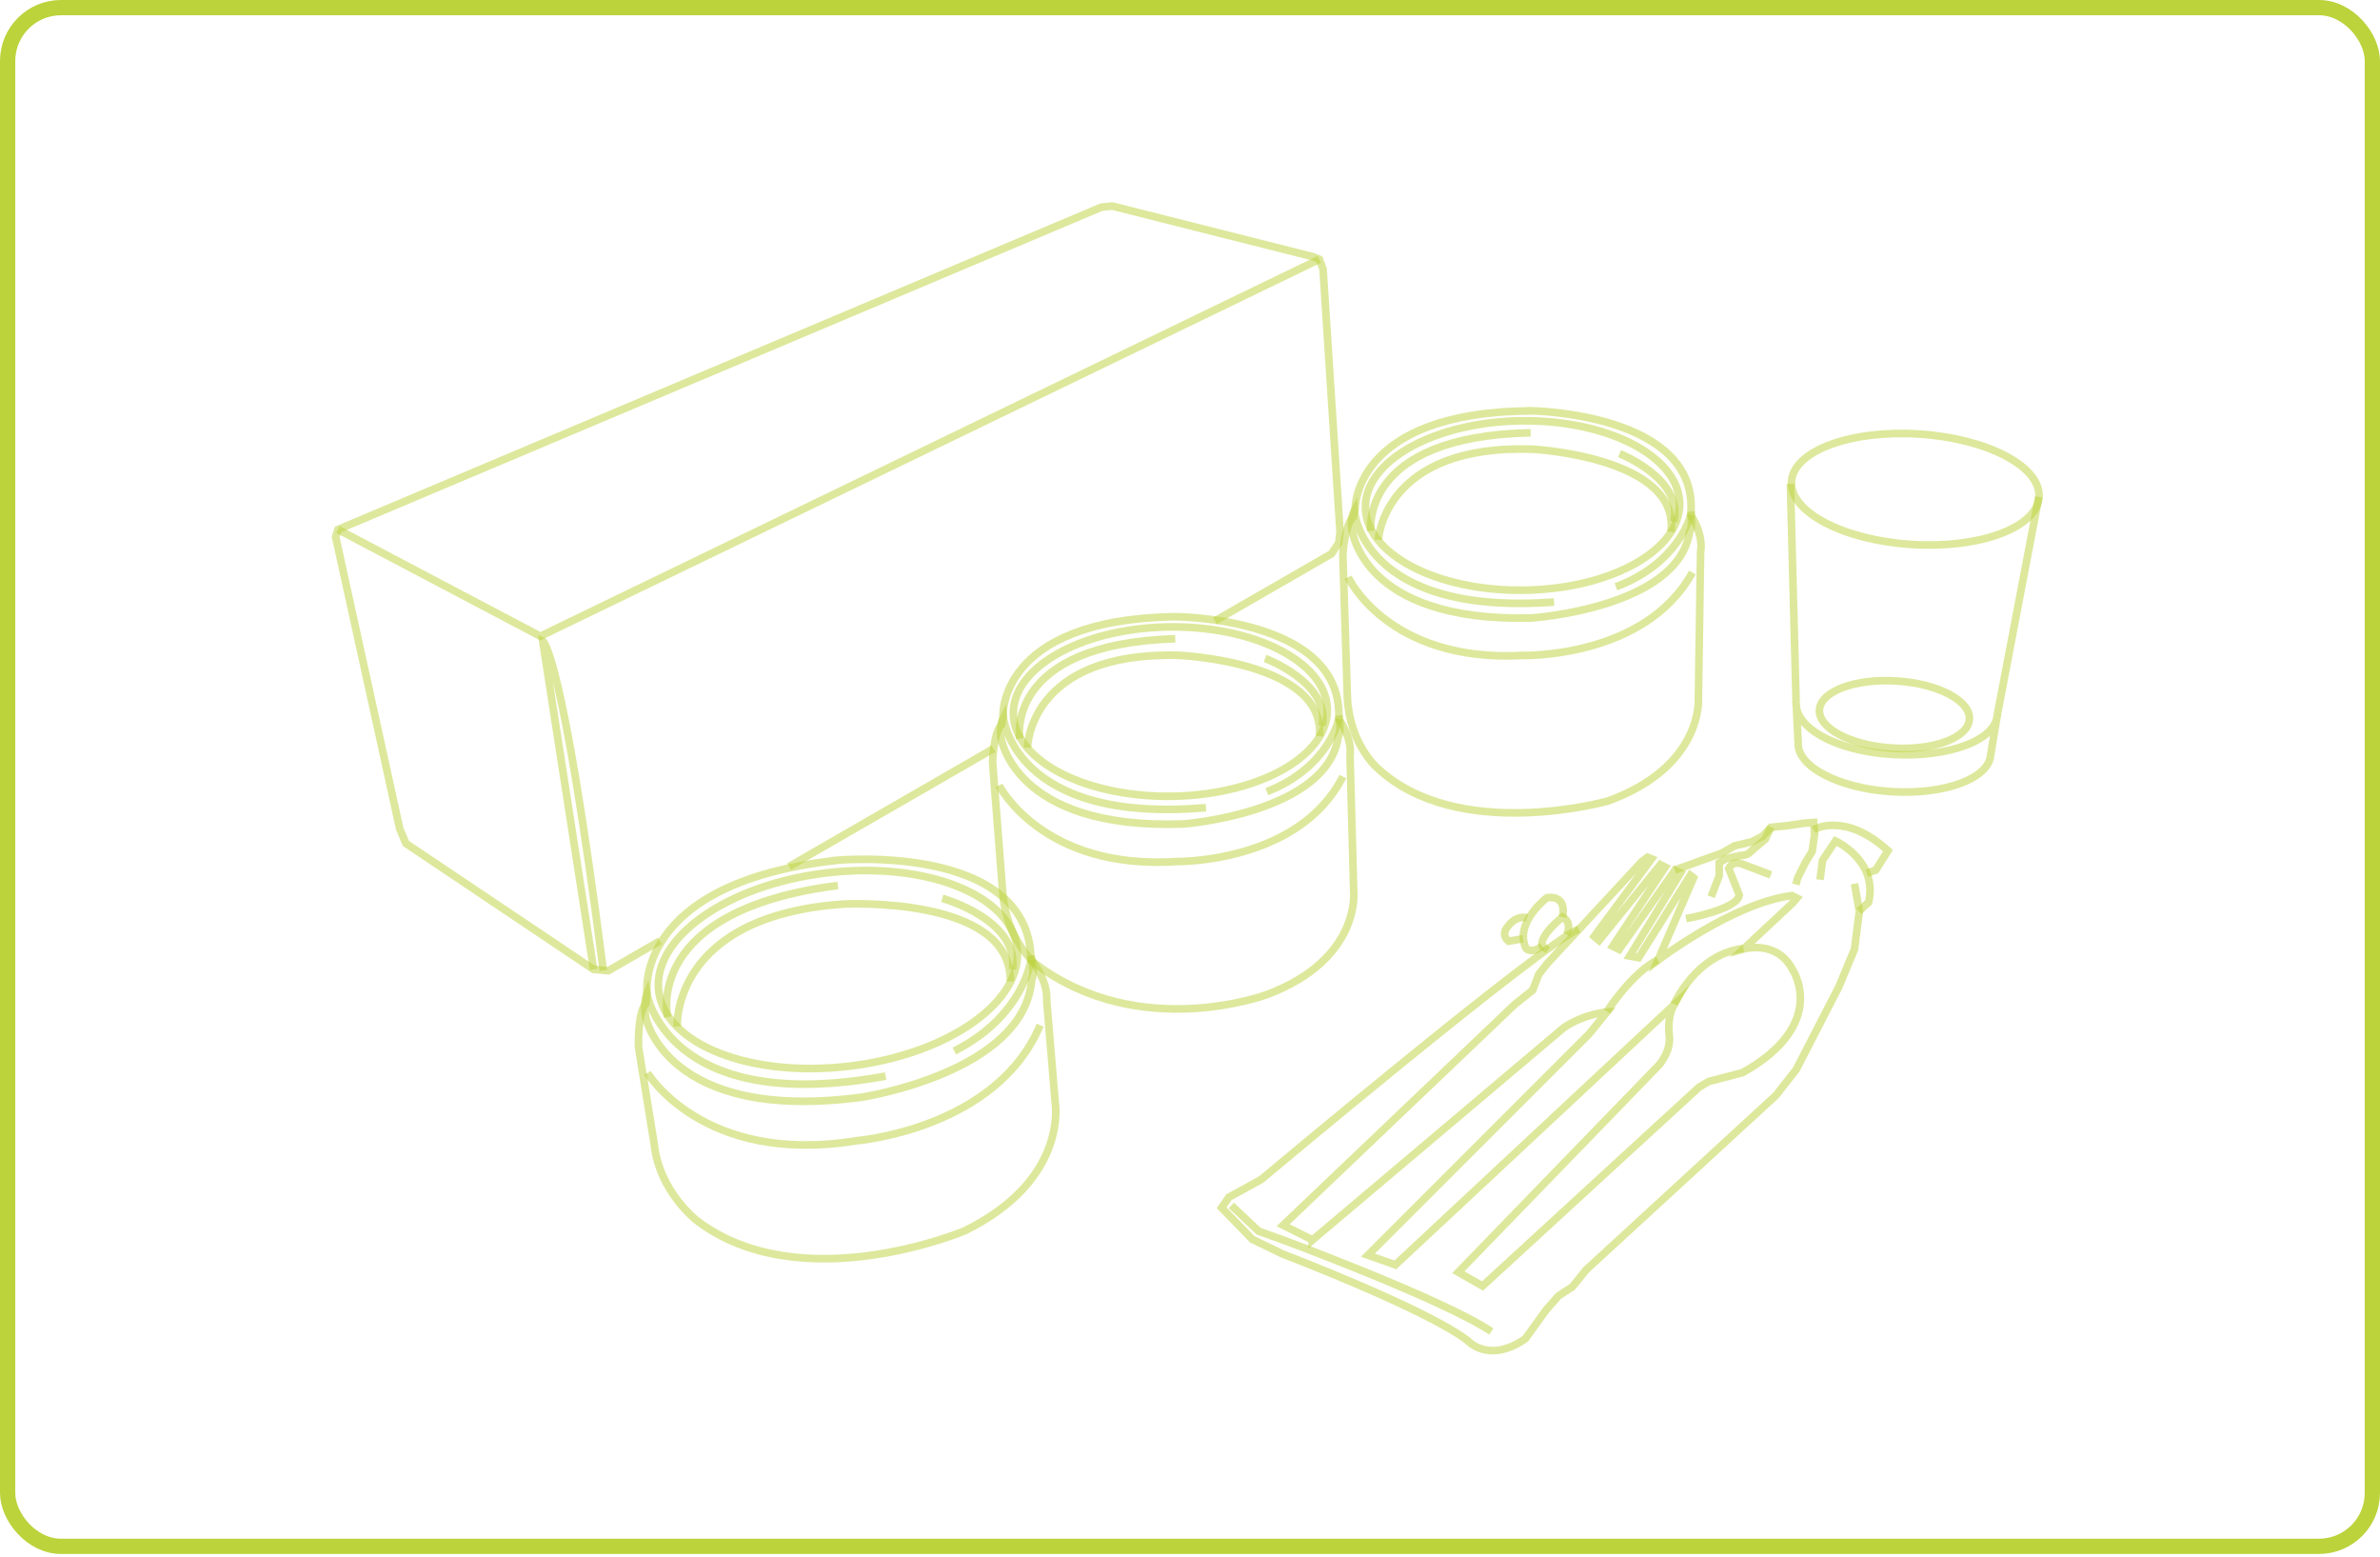 <svg width="312" height="204" viewBox="0 0 312 204" fill="none" xmlns="http://www.w3.org/2000/svg">
<rect x="1" y="1" width="310" height="201.65" rx="7" stroke="#BCD33B" stroke-width="2"/>
<path d="M130.236 98.113L103.44 113.559" stroke="#BCD33B" stroke-opacity="0.5" stroke-miterlimit="10"/>
<path d="M86.512 123.311L79.741 127.216L77.817 127.043L53.214 110.539L52.406 108.634L44 70.356L44.308 69.394L144.374 27.154L145.797 27L172.17 33.655L172.959 33.982L173.44 35.252L175.671 69.722L175.498 71.145L174.555 72.568L159.263 81.378" stroke="#BCD33B" stroke-opacity="0.5" stroke-miterlimit="10"/>
<path d="M44.308 69.394L70.834 83.378L172.959 33.982" stroke="#BCD33B" stroke-opacity="0.5" stroke-miterlimit="10"/>
<path d="M77.817 127.043L71.142 83.994C71.142 83.994 73.681 84.956 79.087 127.197" stroke="#BCD33B" stroke-opacity="0.5" stroke-miterlimit="10"/>
<path d="M200.658 53.833C200.658 53.833 222.895 54.103 221.645 67.49C221.645 67.49 223.338 69.895 222.934 72.357L222.645 91.65C222.645 91.65 223.222 100.479 210.777 104.98C210.777 104.98 191.079 110.539 180.518 100.613C180.518 100.613 176.94 97.536 176.632 91.438L176.036 72.607C176.036 72.607 176.305 68.741 177.402 67.74L177.652 66.663C177.652 66.663 177.421 53.987 200.658 53.852V53.833Z" stroke="#BCD33B" stroke-opacity="0.5" stroke-miterlimit="10"/>
<path d="M199.73 77.346C211.107 77.207 220.27 72.126 220.195 65.997C220.12 59.867 210.836 55.011 199.459 55.15C188.081 55.289 178.919 60.371 178.994 66.5C179.069 72.629 188.353 77.485 199.73 77.346Z" stroke="#BCD33B" stroke-opacity="0.5" stroke-miterlimit="10"/>
<path d="M180.691 70.741C180.691 70.741 181.345 58.142 201.024 58.873C201.024 58.873 220.241 59.931 219.048 69.702" stroke="#BCD33B" stroke-opacity="0.5" stroke-miterlimit="10"/>
<path d="M221.683 67.028C221.895 69.375 221.491 69.702 221.491 69.702C219.971 79.724 200.716 80.993 200.716 80.993C178.229 81.532 177.229 69.279 177.229 69.279C177.229 69.279 176.959 67.971 177.537 66.913C177.537 66.913 178.479 80.763 203.717 78.897" stroke="#BCD33B" stroke-opacity="0.5" stroke-miterlimit="10"/>
<path d="M176.729 75.646C176.729 75.646 181.922 86.86 199.639 85.898C199.639 85.898 215.624 86.322 221.856 75.03" stroke="#BCD33B" stroke-opacity="0.5" stroke-miterlimit="10"/>
<path d="M179.71 69.568C179.71 69.568 178.171 57.161 200.658 56.718" stroke="#BCD33B" stroke-opacity="0.5" stroke-miterlimit="10"/>
<path d="M212.316 59.45C212.316 59.45 220.76 62.778 219.414 68.375" stroke="#BCD33B" stroke-opacity="0.5" stroke-miterlimit="10"/>
<path d="M221.645 67.49C221.645 67.49 220.125 73.819 211.835 76.896" stroke="#BCD33B" stroke-opacity="0.5" stroke-miterlimit="10"/>
<path d="M153.953 80.82C153.953 80.82 176.19 80.82 175.498 94.227C175.498 94.227 177.287 96.612 176.979 99.075L177.46 116.848C177.46 116.848 178.422 125.658 166.168 130.313C166.168 130.313 149.51 136.622 135.737 126.312C135.737 126.312 132.024 123.273 131.466 117.175L130.12 99.882C130.12 99.882 130.235 96.016 131.274 95.016L131.486 93.919C131.486 93.919 130.716 81.243 153.934 80.82H153.953Z" stroke="#BCD33B" stroke-opacity="0.5" stroke-miterlimit="10"/>
<path d="M173.998 92.747C174.325 98.863 165.399 104.057 154.031 104.345C142.662 104.615 133.179 99.883 132.852 93.766C132.525 87.649 141.45 82.456 152.819 82.167C164.187 81.898 173.671 86.63 173.998 92.747Z" stroke="#BCD33B" stroke-opacity="0.5" stroke-miterlimit="10"/>
<path d="M134.698 97.978C134.698 97.978 134.833 85.379 154.511 85.879C154.511 85.879 173.766 86.687 172.978 96.478" stroke="#BCD33B" stroke-opacity="0.5" stroke-miterlimit="10"/>
<path d="M175.537 93.766C175.845 96.113 175.46 96.44 175.46 96.44C174.094 106.558 155.166 107.981 155.166 107.981C132.698 108.789 131.198 96.555 131.198 96.555C131.198 96.555 131.005 95.132 131.544 94.074C131.544 94.074 132.948 108.019 158.09 105.846" stroke="#BCD33B" stroke-opacity="0.5" stroke-miterlimit="10"/>
<path d="M130.967 102.922C130.967 102.922 136.622 114.078 154.3 112.905C154.3 112.905 170.304 113.136 176.037 101.768" stroke="#BCD33B" stroke-opacity="0.5" stroke-miterlimit="10"/>
<path d="M133.679 96.805C133.679 96.805 131.62 84.418 154.069 83.706" stroke="#BCD33B" stroke-opacity="0.5" stroke-miterlimit="10"/>
<path d="M165.842 86.283C165.842 86.283 174.421 89.496 173.324 95.112" stroke="#BCD33B" stroke-opacity="0.5" stroke-miterlimit="10"/>
<path d="M175.498 94.228C175.498 94.228 174.248 100.556 166.072 103.749" stroke="#BCD33B" stroke-opacity="0.5" stroke-miterlimit="10"/>
<path d="M109.518 112.751C109.518 112.751 134.948 110.308 135.16 125.774C135.16 125.774 137.391 128.313 137.218 131.179L138.334 144.528C138.334 144.528 140.084 154.646 126.427 161.32C126.427 161.32 104.979 170.361 91.321 159.935C91.321 159.935 86.397 156.127 85.762 149.933L83.704 137.219C83.704 137.219 83.55 132.775 84.665 131.506L84.819 130.236C84.819 130.236 82.992 115.79 109.518 112.77V112.751Z" stroke="#BCD33B" stroke-opacity="0.5" stroke-miterlimit="10"/>
<path d="M111.364 139.722C124.338 138.164 134.175 131.231 133.335 124.238C132.495 117.245 121.296 112.84 108.322 114.398C95.348 115.957 85.512 122.889 86.352 129.882C87.192 136.875 98.39 141.281 111.364 139.722Z" stroke="#BCD33B" stroke-opacity="0.5" stroke-miterlimit="10"/>
<path d="M88.782 134.525C88.782 134.525 87.993 120.06 110.538 118.483C110.538 118.483 132.621 117.31 132.448 128.62" stroke="#BCD33B" stroke-opacity="0.5" stroke-miterlimit="10"/>
<path d="M135.16 125.254C135.699 127.909 135.256 128.332 135.256 128.332C134.352 140.565 112.923 143.797 112.923 143.797C87.301 147.182 84.646 133.314 84.646 133.314C84.646 133.314 84.281 131.506 84.8 130.236C84.8 130.236 87.493 146.278 116.097 141.027" stroke="#BCD33B" stroke-opacity="0.5" stroke-miterlimit="10"/>
<path d="M84.877 140.604C84.877 140.604 92.187 152.78 112.308 149.491C112.308 149.491 130.621 148.009 136.353 134.352" stroke="#BCD33B" stroke-opacity="0.5" stroke-miterlimit="10"/>
<path d="M87.513 133.295C87.513 133.295 84.223 119.311 109.846 116.041" stroke="#BCD33B" stroke-opacity="0.5" stroke-miterlimit="10"/>
<path d="M123.522 117.733C123.522 117.733 133.583 120.484 132.737 127.043" stroke="#BCD33B" stroke-opacity="0.5" stroke-miterlimit="10"/>
<path d="M135.16 125.773C135.16 125.773 134.198 133.179 125.099 137.738" stroke="#BCD33B" stroke-opacity="0.5" stroke-miterlimit="10"/>
<path d="M172.017 162.474L168.208 160.57L198.543 131.659L200.928 129.755L201.717 127.697L202.833 126.273L215.221 112.924L215.971 112.347L216.51 112.559L208.988 122.715L209.623 123.253L217.664 113.309L218.299 113.636L211.412 124.004L212.258 124.427L219.568 114.059L220.318 114.386L213.643 125.292L214.817 125.504L221.588 114.713L222.011 115.04L217.337 125.85C217.337 125.85 227.186 118.329 234.919 117.367L235.553 117.694L235.015 118.329L228.551 124.369C228.551 124.369 232.995 123.099 235.015 127.12C235.015 127.12 239.785 134.217 228.455 140.565L225.589 141.315L223.992 141.738L222.723 142.489L194.35 168.533L191.176 166.725L217.433 139.623C217.433 139.623 219.126 137.814 218.818 135.602C218.818 135.602 218.491 133.371 219.453 131.678L182.923 165.763L179.326 164.494L208.334 135.487L210.662 132.621C210.662 132.621 207.796 132.832 205.045 134.641L172.017 162.532V162.474Z" stroke="#BCD33B" stroke-opacity="0.5" stroke-miterlimit="10"/>
<path d="M210.662 132.563C210.662 132.563 213.816 127.6 217.317 125.792" stroke="#BCD33B" stroke-opacity="0.5" stroke-miterlimit="10"/>
<path d="M219.453 131.601C219.453 131.601 222.319 125.042 228.551 124.292" stroke="#BCD33B" stroke-opacity="0.5" stroke-miterlimit="10"/>
<path d="M206.949 121.753C201.966 123.869 165.341 154.568 165.341 154.568L161.109 156.896L160.147 158.281L164.168 162.416L168.092 164.32C168.092 164.32 186.731 171.418 192.348 175.65C192.348 175.65 195.099 178.824 199.966 175.438L202.717 171.63L204.313 169.822L206.121 168.648L207.93 166.417L232.821 143.546L235.476 140.161L241.093 129.255L243.112 124.388L243.747 119.406L243.112 115.809" stroke="#BCD33B" stroke-opacity="0.5" stroke-miterlimit="10"/>
<path d="M161.417 157.973L165.014 161.358L167.976 162.416C167.976 162.416 189.155 170.245 195.503 174.496" stroke="#BCD33B" stroke-opacity="0.5" stroke-miterlimit="10"/>
<path d="M219.549 114.02L225.704 111.808L227.397 110.846L229.609 110.327L231.09 109.577L232.148 108.423L234.264 108.211L236.496 107.884L237.765 107.788L237.881 109.365L237.554 111.597L236.707 112.962L235.649 115.078L235.438 115.925" stroke="#BCD33B" stroke-opacity="0.5" stroke-miterlimit="10"/>
<path d="M237.765 108.73C237.765 108.73 241.785 106.288 247.499 111.481L245.902 114.02L244.729 114.443" stroke="#BCD33B" stroke-opacity="0.5" stroke-miterlimit="10"/>
<path d="M243.69 119.425L244.959 118.252C246.229 112.751 240.612 110.212 240.612 110.212L238.919 112.751L238.592 115.29" stroke="#BCD33B" stroke-opacity="0.5" stroke-miterlimit="10"/>
<path d="M205.371 122.503C205.371 122.503 206.218 120.907 204.833 120.176C204.833 120.176 201.755 122.619 202.178 123.984L202.928 124.523" stroke="#BCD33B" stroke-opacity="0.5" stroke-miterlimit="10"/>
<path d="M204.833 120.176C204.833 120.176 205.583 117.31 202.813 117.637C202.813 117.637 198.427 120.926 200.062 124.311C200.062 124.311 200.813 125.061 202.178 123.984" stroke="#BCD33B" stroke-opacity="0.5" stroke-miterlimit="10"/>
<path d="M200.178 120.272C200.178 120.272 198.793 119.849 197.639 121.445C197.639 121.445 196.677 122.407 197.754 123.349L199.658 123.022" stroke="#BCD33B" stroke-opacity="0.5" stroke-miterlimit="10"/>
<path d="M224.319 117.521L225.377 114.771V113.078L226.223 112.539L228.128 112.116C228.128 112.116 228.974 112.116 229.301 111.789C229.628 111.462 231.417 109.981 231.417 109.981L232.167 108.384" stroke="#BCD33B" stroke-opacity="0.5" stroke-miterlimit="10"/>
<path d="M221.03 120.387C221.03 120.387 227.704 119.214 228.012 117.31L226.627 113.809C226.627 113.809 227.05 112.847 228.224 113.174L232.148 114.655" stroke="#BCD33B" stroke-opacity="0.5" stroke-miterlimit="10"/>
<path d="M267.296 65.134C267.547 61.137 260.487 57.441 251.528 56.879C242.569 56.317 235.102 59.102 234.851 63.099C234.601 67.096 241.66 70.792 250.62 71.354C259.579 71.916 267.046 69.131 267.296 65.134Z" stroke="#BCD33B" stroke-opacity="0.5" stroke-miterlimit="10"/>
<path d="M258.174 94.256C258.327 91.828 254.049 89.584 248.621 89.243C243.192 88.903 238.668 90.595 238.515 93.023C238.363 95.451 242.64 97.695 248.069 98.035C253.498 98.376 258.022 96.684 258.174 94.256Z" stroke="#BCD33B" stroke-opacity="0.5" stroke-miterlimit="10"/>
<path d="M235.457 92.015C235.245 95.324 240.554 98.401 247.998 98.863C255.424 99.325 261.637 97.016 261.829 93.708L260.964 98.901C260.771 102.017 254.962 104.172 247.998 103.749C241.035 103.325 235.533 100.44 235.726 97.324L235.457 92.034V92.015Z" stroke="#BCD33B" stroke-opacity="0.5" stroke-miterlimit="10"/>
<path d="M235.457 92.015L234.707 63.412" stroke="#BCD33B" stroke-opacity="0.5" stroke-miterlimit="10"/>
<path d="M261.829 93.708L267.273 65.124" stroke="#BCD33B" stroke-opacity="0.5" stroke-miterlimit="10"/>
</svg>
